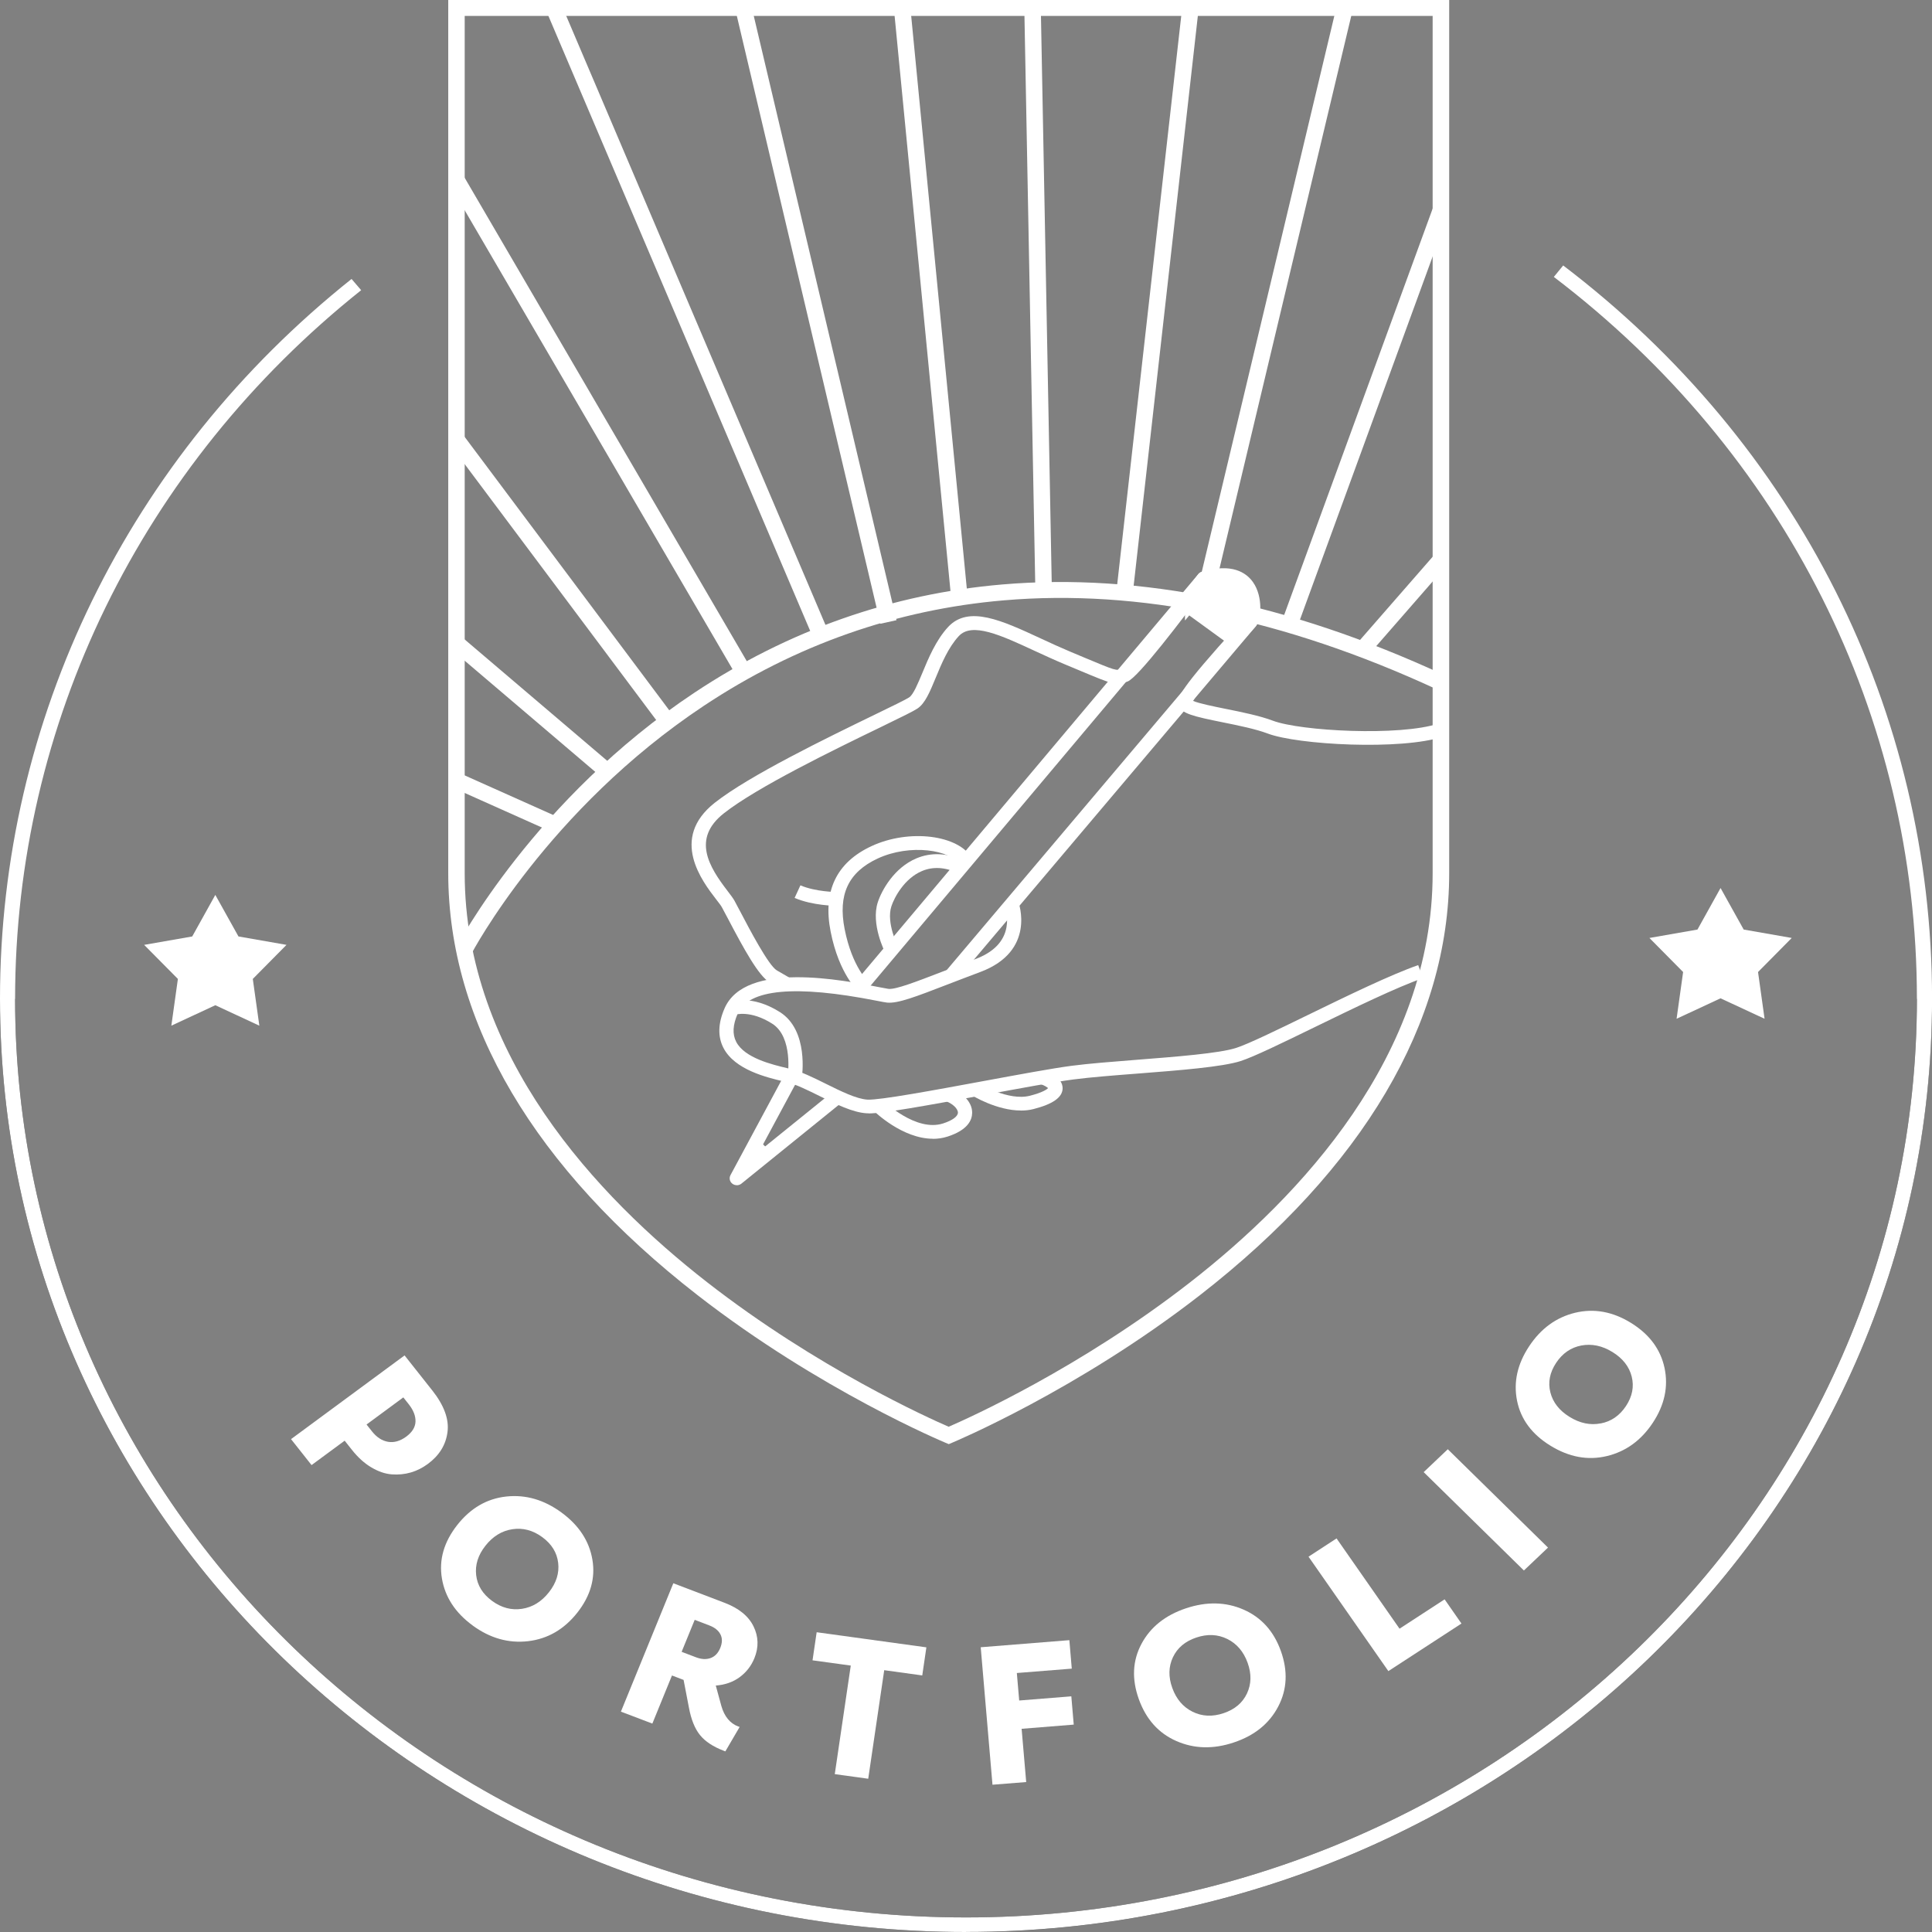<svg xmlns="http://www.w3.org/2000/svg" width="265" height="265" viewBox="0 0 265 265" fill="none"><rect x="0" y="0" width="265" height="265" fill="#808080" stroke="none"/><g clip-path="url(#clip0_2865_441)"><path d="M59.282 190.699C60.911 192.758 61.615 194.671 61.38 196.431C61.152 198.19 60.248 199.643 58.689 200.796C57.957 201.336 57.178 201.729 56.349 201.969C55.522 202.209 54.652 202.296 53.741 202.229C52.83 202.163 51.899 201.843 50.94 201.276C49.98 200.71 49.083 199.896 48.248 198.837L47.275 197.61L42.735 200.956L39.919 197.397L55.494 185.913L59.282 190.705V190.699ZM51.015 196.324C51.664 197.144 52.402 197.624 53.23 197.764C54.059 197.904 54.887 197.664 55.722 197.051C56.543 196.444 56.964 195.758 56.991 194.991C57.019 194.225 56.708 193.425 56.06 192.605L55.321 191.672L50.277 195.391L51.015 196.324Z" fill="white"></path><path d="M64.817 222.944C62.443 221.204 61.042 219.052 60.614 216.499C60.186 213.94 60.89 211.507 62.712 209.181C64.54 206.861 66.783 205.555 69.447 205.268C72.11 204.982 74.636 205.715 77.023 207.468C79.411 209.221 80.819 211.374 81.254 213.92C81.688 216.472 80.998 218.892 79.197 221.184C77.382 223.49 75.126 224.797 72.435 225.11C69.743 225.423 67.197 224.697 64.81 222.944H64.817ZM65.313 216.059C65.479 217.465 66.204 218.638 67.494 219.585C68.784 220.531 70.151 220.891 71.6 220.671C73.049 220.451 74.277 219.691 75.291 218.405C76.306 217.119 76.727 215.772 76.561 214.366C76.395 212.96 75.671 211.787 74.381 210.84C73.09 209.894 71.724 209.534 70.275 209.754C68.826 209.974 67.597 210.734 66.583 212.02C65.569 213.306 65.148 214.653 65.313 216.059Z" fill="white"></path><path d="M101.272 236.807L101.451 236.874L99.492 240.226L99.284 240.146C97.815 239.587 96.724 238.867 96.014 237.987C95.303 237.107 94.799 235.854 94.496 234.228L93.764 230.422L92.17 229.816L89.479 236.414L85.166 234.774L92.356 217.166L99.367 219.838C101.334 220.585 102.666 221.664 103.356 223.077C104.046 224.484 104.087 225.943 103.473 227.45C103.038 228.509 102.369 229.376 101.451 230.049C100.533 230.722 99.443 231.102 98.18 231.195L98.939 233.981C99.353 235.441 100.133 236.387 101.279 236.821L101.272 236.807ZM95.289 222.178L93.495 226.57L95.475 227.323C96.214 227.603 96.876 227.636 97.47 227.423C98.063 227.21 98.505 226.743 98.794 226.037C99.084 225.323 99.091 224.704 98.815 224.17C98.539 223.637 98.035 223.231 97.297 222.951L95.296 222.184L95.289 222.178Z" fill="white"></path><path d="M127.066 225.957L126.5 229.809L121.283 229.089L119.089 243.979L114.5 243.346L116.695 228.456L111.45 227.736L112.016 223.884L127.073 225.957H127.066Z" fill="white"></path><path d="M136.133 244.805L134.519 225.943L146.677 224.97L147.008 228.876L139.473 229.476L139.797 233.248L146.946 232.675L147.278 236.554L140.129 237.127L140.757 244.432L136.133 244.799V244.805Z" fill="white"></path><path d="M169.242 239C166.426 239.946 163.797 239.88 161.355 238.807C158.912 237.734 157.2 235.821 156.207 233.068C155.22 230.316 155.337 227.79 156.566 225.483C157.794 223.184 159.823 221.558 162.659 220.605C165.495 219.658 168.131 219.712 170.567 220.778C173.003 221.844 174.714 223.737 175.687 226.456C176.667 229.196 176.549 231.729 175.328 234.068C174.107 236.407 172.078 238.054 169.242 239ZM163.576 234.788C164.881 235.434 166.295 235.501 167.827 234.988C169.359 234.474 170.429 233.575 171.036 232.288C171.643 231.002 171.678 229.596 171.126 228.069C170.574 226.543 169.649 225.457 168.345 224.81C167.041 224.164 165.626 224.097 164.094 224.61C162.562 225.124 161.493 226.023 160.885 227.31C160.278 228.596 160.244 230.002 160.796 231.529C161.348 233.055 162.272 234.141 163.576 234.788Z" fill="white"></path><path d="M191.965 223.397L198.148 219.372L200.459 222.691L190.433 229.216L179.482 213.52L183.326 211.014L191.965 223.397Z" fill="white"></path><path d="M209.023 215.413L195.277 201.923L198.583 198.783L212.329 212.273L209.023 215.413Z" fill="white"></path><path d="M226.702 195.158C225.095 197.584 222.99 199.103 220.389 199.723C217.787 200.343 215.213 199.863 212.667 198.297C210.121 196.731 208.596 194.671 208.085 192.132C207.574 189.592 208.126 187.1 209.741 184.66C211.356 182.221 213.46 180.688 216.055 180.061C218.65 179.442 221.203 179.902 223.715 181.454C226.24 183.014 227.772 185.08 228.317 187.646C228.855 190.212 228.317 192.718 226.702 195.158ZM219.56 195.244C220.996 194.971 222.148 194.178 223.025 192.858C223.894 191.539 224.156 190.192 223.811 188.819C223.466 187.446 222.583 186.32 221.175 185.453C219.767 184.58 218.339 184.287 216.904 184.554C215.468 184.827 214.316 185.62 213.44 186.94C212.57 188.259 212.308 189.606 212.653 190.979C212.998 192.352 213.881 193.478 215.289 194.345C216.697 195.218 218.125 195.518 219.56 195.238V195.244Z" fill="white"></path><path d="M130.123 198.077L129.681 197.89C129.509 197.817 112.464 190.705 95.662 177.635C73.304 160.246 61.483 140.238 61.483 119.777V0H198.776V119.783C198.776 140.245 186.955 160.253 164.598 177.642C147.795 190.712 130.744 197.824 130.578 197.897L130.136 198.084L130.123 198.077ZM63.74 2.186V119.783C63.74 144.757 81.847 164.085 97.035 175.909C112.099 187.633 127.349 194.498 130.123 195.697C132.897 194.498 148.154 187.633 163.211 175.909C178.399 164.085 196.506 144.757 196.506 119.783V2.186H63.74Z" fill="white"></path><path d="M64.664 130.814L62.643 129.834C62.746 129.634 73.373 109.533 95.261 95.003C108.144 86.452 122.346 81.46 137.479 80.167C156.351 78.554 176.715 82.719 197.989 92.55L197.016 94.523C176.108 84.859 156.144 80.76 137.679 82.346C122.939 83.606 109.097 88.471 96.545 96.809C75.126 111.025 64.768 130.627 64.664 130.82V130.814Z" fill="white"></path><path d="M63.084 106.064L62.133 108.048L75.508 114.031L76.459 112.047L63.084 106.064Z" fill="white"></path><path d="M196.565 76.3L185.62 88.841L187.35 90.25L198.296 77.709L196.565 76.3Z" fill="white"></path><path d="M63.353 87.384L61.856 89.024L82.523 106.616L84.019 104.976L63.353 87.384Z" fill="white"></path><path d="M63.531 59.654L61.697 60.935L90.66 99.637L92.495 98.357L63.531 59.654Z" fill="white"></path><path d="M63.594 24.142L61.623 25.216L101.072 92.81L103.044 91.737L63.594 24.142Z" fill="white"></path><path d="M77.027 0.679L74.934 1.51L111.499 87.41L113.592 86.579L77.027 0.679Z" fill="white"></path><path d="M102.981 0.456L100.774 0.943L120.757 85.554L122.964 85.068L102.981 0.456Z" fill="white"></path><path d="M124.866 0.997L122.612 1.201L130.506 82.463L132.76 82.259L124.866 0.997Z" fill="white"></path><path d="M142.761 1.085L140.498 1.125L142.024 81.545L144.287 81.505L142.761 1.085Z" fill="white"></path><path d="M162.078 1.698L153.1 81.394L155.35 81.63L164.328 1.934L162.078 1.698Z" fill="white"></path><path d="M183.338 0.852L163.962 82.11L166.168 82.601L185.544 1.343L183.338 0.852Z" fill="white"></path><path d="M196.562 28.465L175.78 85.338L177.915 86.066L198.697 29.193L196.562 28.465Z" fill="white"></path><path d="M107.261 135.719L105.543 134.726C104.052 133.86 102.01 130.121 99.864 126.035C99.505 125.349 99.201 124.775 99.001 124.415C98.87 124.182 98.573 123.802 98.228 123.356C96.31 120.863 91.818 115.024 98.035 110.112C102.762 106.38 113.472 101.188 119.868 98.082C122.235 96.936 124.285 95.943 124.719 95.643C125.285 95.263 125.906 93.75 126.514 92.297C127.342 90.297 128.377 87.805 130.047 85.998C132.848 82.979 137.43 85.105 142.737 87.565C144.055 88.178 145.414 88.804 146.794 89.384L148.733 90.197C153.032 91.997 153.108 92.03 153.922 91.737C154.923 91.091 159.988 84.665 164.342 78.78C164.466 78.614 164.646 78.487 164.846 78.427C168.945 77.194 170.925 78.52 171.864 79.847C173.299 81.879 172.975 85.025 172.257 85.892C172.133 86.045 171.753 86.458 171.215 87.052C166.785 91.93 164.246 94.983 163.645 96.136C164.439 96.489 166.53 96.909 168.11 97.229C170.297 97.669 172.781 98.169 174.596 98.855C178.385 100.288 191.999 101.008 197.313 99.248L197.948 101.035C192.199 102.941 178.005 102.174 173.886 100.615C172.223 99.988 169.828 99.502 167.71 99.075C163.728 98.269 161.955 97.869 161.616 96.696C161.361 95.809 161.789 94.57 169.745 85.805C170.256 85.245 170.615 84.852 170.732 84.705C170.939 84.319 171.194 81.986 170.104 80.713C169.283 79.76 167.82 79.567 165.743 80.133C162.12 85.019 156.075 92.97 154.661 93.477C153.067 94.056 152.873 93.976 147.96 91.917L146.028 91.11C144.607 90.517 143.233 89.877 141.895 89.264C137.299 87.131 133.324 85.292 131.51 87.251C130.067 88.811 129.143 91.031 128.335 92.99C127.528 94.943 126.886 96.482 125.844 97.182C125.313 97.542 123.733 98.315 120.752 99.762C114.424 102.827 103.839 107.966 99.277 111.565C94.875 115.044 97.242 118.89 99.802 122.216C100.202 122.742 100.519 123.156 100.719 123.502C100.927 123.876 101.237 124.462 101.61 125.175C102.748 127.348 105.419 132.447 106.55 133.1L108.269 134.093L107.261 135.713V135.719Z" fill="white"></path><path d="M117.847 136.112C117.736 136.012 115.093 133.673 113.934 127.788C112.837 122.243 114.721 118.297 119.537 116.058C124.713 113.651 131.558 114.511 133.366 117.79L131.641 118.677C130.461 116.537 124.795 115.704 120.386 117.757C116.356 119.63 114.921 122.703 115.852 127.435C116.894 132.7 119.13 134.686 119.151 134.706L117.847 136.112Z" fill="white"></path><path d="M119.123 152.702C119.033 152.702 118.951 152.702 118.875 152.702C116.97 152.595 114.645 151.442 112.402 150.329C110.822 149.549 109.193 148.736 107.958 148.443L107.53 148.343C105.177 147.783 100.795 146.75 99.236 143.744C98.429 142.191 98.484 140.351 99.395 138.285C102.251 131.787 115.611 134.426 120.641 135.413C121.214 135.526 121.704 135.619 121.87 135.639C122.87 135.739 125.582 134.693 129.336 133.246C130.654 132.74 132.131 132.167 133.78 131.554C136.257 130.627 137.692 129.161 138.051 127.195C138.327 125.682 137.858 124.389 137.851 124.375L139.687 123.722C139.714 123.789 142.164 130.434 134.484 133.313C132.841 133.926 131.372 134.499 130.06 134.999C125.603 136.719 123.139 137.672 121.663 137.519C121.407 137.492 120.973 137.405 120.248 137.265C109.083 135.066 102.672 135.652 101.189 139.025C100.506 140.585 100.437 141.851 100.982 142.904C102.134 145.13 105.95 146.03 107.993 146.516L108.427 146.623C109.883 146.976 111.54 147.796 113.292 148.663C115.356 149.689 117.495 150.742 118.985 150.829C120.641 150.922 128.156 149.529 134.794 148.303C139.707 147.396 144.345 146.536 146.974 146.19C149.375 145.877 152.57 145.63 155.951 145.363C161.244 144.95 167.247 144.484 169.552 143.737C171.229 143.197 175.217 141.258 179.44 139.198C184.761 136.606 190.799 133.673 194.525 132.38L195.187 134.16C191.572 135.413 185.596 138.325 180.324 140.891C175.852 143.071 171.988 144.95 170.173 145.537C167.641 146.35 161.775 146.81 156.11 147.25C152.749 147.51 149.582 147.756 147.236 148.063C144.662 148.396 140.046 149.256 135.16 150.156C126.845 151.695 121.145 152.722 119.123 152.722V152.702Z" fill="white"></path><path d="M118.406 136.399L116.888 135.206L164.384 78.727C164.598 78.474 164.922 78.347 165.253 78.387L167.337 78.62C169.821 78.893 171.802 80.753 172.161 83.139L172.464 85.159C172.506 85.418 172.43 85.685 172.257 85.892L131.234 134.406L129.723 133.213L170.47 85.019L170.229 83.406C170.001 81.866 168.717 80.666 167.116 80.486L165.564 80.313L118.406 136.392V136.399Z" fill="white"></path><path d="M101.065 162.566C100.851 162.566 100.63 162.499 100.451 162.359C100.085 162.079 99.981 161.586 100.195 161.186L107.717 147.19L109.449 148.063L104.177 157.874L114.238 149.742L115.494 151.189L101.693 162.353C101.513 162.499 101.286 162.572 101.065 162.572V162.566Z" fill="white"></path><path d="M104.159 156.482L102.778 157.815L104.207 159.196L105.588 157.863L104.159 156.482Z" fill="white"></path><path d="M121.428 130.687C121.345 130.527 119.434 126.741 120.4 123.762C120.931 122.129 122.636 119.023 125.693 117.737C127.735 116.877 129.95 116.984 132.269 118.064L131.427 119.763C129.64 118.937 127.977 118.837 126.472 119.47C124.057 120.483 122.663 123.089 122.263 124.322C121.532 126.581 123.16 129.814 123.174 129.847L121.421 130.68L121.428 130.687Z" fill="white"></path><path d="M114.721 124.242C114.589 124.242 111.47 124.229 108.993 123.162L109.787 121.436C111.884 122.336 114.693 122.349 114.721 122.349V124.235V124.242Z" fill="white"></path><path d="M127.956 156.194C123.774 156.194 119.979 152.502 119.799 152.322L121.193 151.002C121.235 151.042 125.616 155.301 129.357 154.095C130.626 153.688 131.385 153.135 131.392 152.615C131.392 152.055 130.626 151.342 129.681 151.022L130.323 149.242C131.785 149.736 133.359 151.009 133.345 152.635C133.338 153.628 132.745 155.001 129.978 155.894C129.301 156.114 128.625 156.207 127.956 156.207V156.194Z" fill="white"></path><path d="M140.032 152.322C136.72 152.322 133.449 150.322 133.283 150.222L134.339 148.636C134.38 148.663 138.3 151.049 141.267 150.296C143.041 149.842 143.599 149.416 143.758 149.256C143.634 149.129 143.303 148.889 142.62 148.663L143.261 146.883C145.483 147.63 145.773 148.736 145.752 149.322C145.704 150.535 144.4 151.449 141.764 152.122C141.198 152.268 140.612 152.328 140.025 152.328L140.032 152.322Z" fill="white"></path><path d="M109.973 147.903L108.041 147.623C108.048 147.57 108.835 142.251 105.909 140.405C102.928 138.519 100.871 139.165 100.789 139.192L100.112 137.419C100.237 137.372 103.114 136.372 106.978 138.825C110.953 141.338 110.015 147.636 109.973 147.91V147.903Z" fill="white"></path><path d="M163.038 83.739L165.826 80.42C165.826 80.42 169.421 79.36 170.456 81.599C171.491 83.839 170.546 84.852 170.546 84.852L168.193 87.478L163.038 83.732V83.739Z" fill="white" stroke="white" stroke-miterlimit="10"></path><path d="M132.503 265C59.441 265 0 207.588 0 137.019H2.07C2.07 206.481 60.58 263 132.503 263C204.427 263 262.93 206.488 262.93 137.019H265C265 207.588 205.559 265 132.503 265Z" fill="#161616"></path><path d="M132.503 265C59.441 265 0 207.588 0 137.019C0 98.682 17.576 62.691 48.221 38.264L49.539 39.803C19.37 63.851 2.07 99.282 2.07 137.019C2.07 206.481 60.58 263.001 132.503 263.001C204.427 263.001 262.93 206.488 262.93 137.019C262.93 98.155 244.775 62.058 213.129 37.984L214.412 36.411C246.562 60.865 265.007 97.535 265.007 137.012C265.007 207.581 205.566 264.993 132.51 264.993L132.503 265Z" fill="white"></path><path d="M235.997 121.803L239.171 127.501L245.761 128.654L241.138 133.326L242.035 139.738L235.997 136.932L229.966 139.738L230.863 133.326L226.24 128.654L232.83 127.501L235.997 121.803Z" fill="white"></path><path d="M29.534 122.749L32.709 128.448L39.298 129.601L34.675 134.273L35.572 140.685L29.534 137.879L23.503 140.685L24.4 134.273L19.77 129.601L26.367 128.448L29.534 122.749Z" fill="white"></path></g><defs><clipPath id="clip0_2865_441"><rect width="265" height="265" fill="white"></rect></clipPath></defs></svg>
